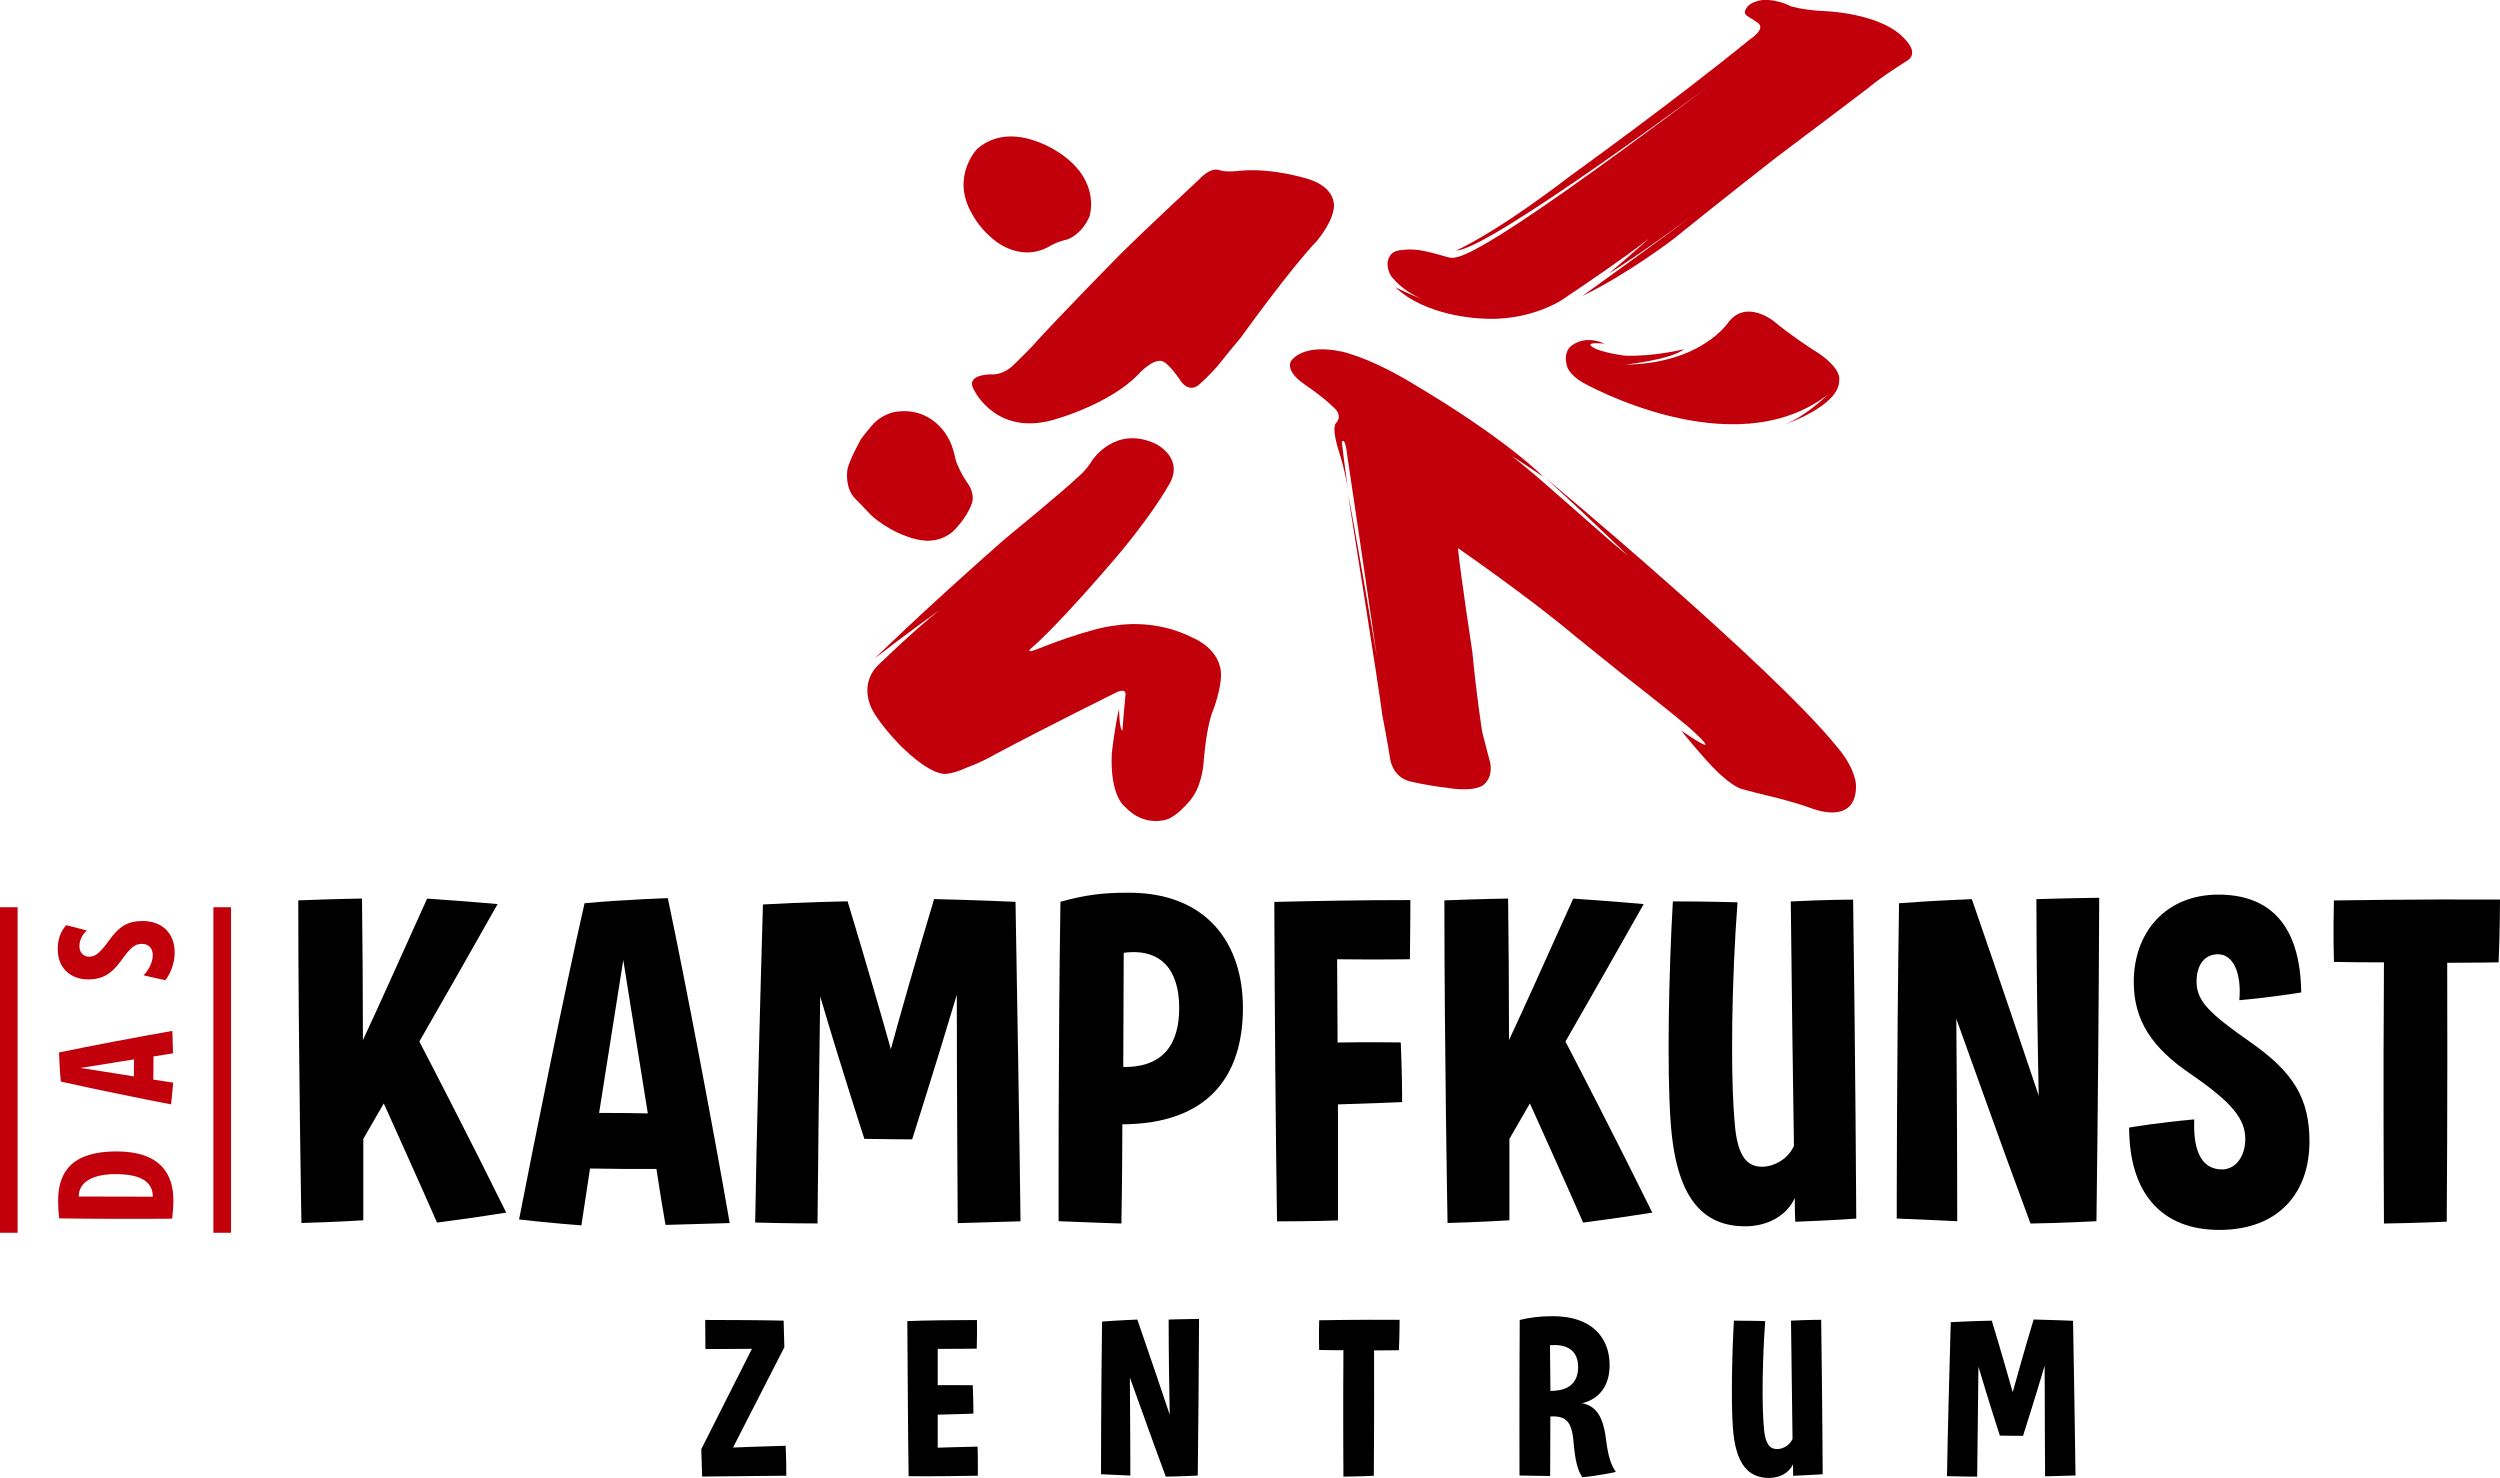 <?xml version="1.0" encoding="utf-8"?>
<!-- Generator: Adobe Illustrator 25.4.1, SVG Export Plug-In . SVG Version: 6.00 Build 0)  -->
<svg version="1.1" id="DKZ_Logo_4c" xmlns="http://www.w3.org/2000/svg" xmlns:xlink="http://www.w3.org/1999/xlink" x="0px"
	 y="0px" width="324.86px" height="192.05px" viewBox="0 0 324.86 192.05" style="enable-background:new 0 0 324.86 192.05;"
	 xml:space="preserve">
<style type="text/css">
	.st0{fill:#C2000B;}
	.st1{fill:#FFFFFF;}
</style>
<g>
	<g>
		<g>
			<path d="M55.5,116.77c5.2,0.35,9.16,0.71,9.16,0.71c-3.55,6.27-7.1,12.54-10.17,17.86c1.42,2.72,6.56,12.65,11.29,22.23
				c0,0-4.43,0.71-8.99,1.3c-2.54-5.79-5.2-11.65-6.92-15.49c-1.24,2.13-2.13,3.72-2.66,4.61v10.58c0,0-3.78,0.24-8.04,0.35
				c0,0-0.41-22.7-0.41-41.92c4.43-0.18,8.28-0.24,8.28-0.24c0.06,5.44,0.12,11.82,0.12,18.39
				C48.88,131.49,52.25,123.98,55.5,116.77z"/>
			<path d="M86.78,116.71c2.31,10.94,6.15,31.22,8.04,42.22c-4.26,0.12-8.34,0.24-8.34,0.24c-0.36-2.01-0.77-4.55-1.18-7.27
				c-2.9,0-5.79,0-8.63-0.06c-0.41,2.78-0.83,5.38-1.12,7.39c0,0-4.08-0.3-8.1-0.77c2.19-11.23,5.97-29.92,8.51-41.09
				C81.16,116.89,86.78,116.71,86.78,116.71z M77.85,144.62c2.07,0,4.2,0,6.33,0.06c-1.12-7.1-2.37-14.66-3.19-19.93
				C80.15,130.02,78.97,137.47,77.85,144.62z"/>
			<path d="M118.53,148.05c0,0-2.9,0-6.21-0.06c0,0-2.9-8.87-5.74-18.51c-0.12,8.51-0.3,22.29-0.35,29.5c0,0-3.96,0-8.1-0.12
				c0.18-11.47,0.65-28.97,1.01-41.33c5.08-0.3,11-0.41,11-0.41c2.37,7.8,4.73,16.02,5.62,19.22c0.89-3.31,3.43-12.24,5.62-19.51
				c5.44,0.12,10.58,0.36,10.58,0.36c0.18,11,0.53,30.51,0.65,41.51c0,0-3.84,0.12-8.16,0.24c0,0-0.12-17.92-0.12-29.68
				C121.6,138.41,118.53,148.05,118.53,148.05z"/>
			<path d="M137.56,158.69c0,0-0.06-22.35,0.24-41.51c3.25-0.89,5.38-1.18,8.87-1.18c10.23,0,14.84,6.68,14.84,14.96
				c0,8.99-4.61,15.08-15.67,15.14c0,6.21-0.12,12.89-0.12,12.89S141.88,158.87,137.56,158.69z M146.02,123.81
				c0,5.32-0.06,10.35-0.06,14.84c5.26,0.06,7.27-3.02,7.27-7.69C153.23,126.17,150.98,123.16,146.02,123.81z"/>
			<path d="M182.02,135.46c0,0,0.18,3.96,0.18,7.75c0,0-4.08,0.18-8.34,0.3v15.08c0,0-3.37,0.12-7.92,0.12
				c-0.18-12.48-0.3-26.43-0.35-41.51c5.03-0.12,11.06-0.24,17.68-0.24c0,0,0,3.43-0.06,7.69c0,0-4.61,0.06-9.46,0
				c0,2.78,0.06,6.98,0.06,10.82C173.81,135.46,177.94,135.4,182.02,135.46z"/>
			<path d="M204.43,116.77c5.2,0.35,9.16,0.71,9.16,0.71c-3.55,6.27-7.1,12.54-10.17,17.86c1.42,2.72,6.56,12.65,11.29,22.23
				c0,0-4.44,0.71-8.99,1.3c-2.54-5.79-5.2-11.65-6.92-15.49c-1.24,2.13-2.13,3.72-2.66,4.61v10.58c0,0-3.78,0.24-8.04,0.35
				c0,0-0.41-22.7-0.41-41.92c4.43-0.18,8.28-0.24,8.28-0.24c0.06,5.44,0.12,11.82,0.12,18.39
				C197.81,131.49,201.18,123.98,204.43,116.77z"/>
			<path d="M233.22,155.68c-1.06,2.31-3.55,3.67-6.44,3.67c-5.56,0-9.05-3.72-9.7-13.72c-0.47-6.5-0.24-19.28,0.3-28.5
				c4.61,0,8.4,0.12,8.4,0.12c-0.71,9.28-1.01,22.47-0.3,29.39c0.41,3.78,1.66,4.97,3.49,4.97c1.6,0,3.43-1.06,4.14-2.72
				c-0.12-8.34-0.3-20.58-0.41-31.75c4.61-0.24,8.1-0.24,8.1-0.24c0.3,20.4,0.41,41.45,0.41,41.45s-3.31,0.24-7.92,0.41
				C233.28,158.75,233.22,157.63,233.22,155.68z"/>
			<path d="M272.42,158.69c0,0-4.43,0.24-8.57,0.3c-3.9-10.47-8.04-22.23-9.64-26.61c0.12,13.07,0.12,26.31,0.12,26.31
				s-3.61-0.18-7.86-0.35c0,0,0-21.99,0.3-40.97c4.49-0.35,9.46-0.53,9.46-0.53c3.55,10.23,7.04,20.64,8.69,25.54
				c-0.12-5.91-0.3-16.38-0.3-25.54c0,0,3.61-0.12,8.16-0.18C272.72,130.9,272.6,144.92,272.42,158.69z"/>
			<path d="M288.38,159.82c-7.51,0-11.71-4.79-11.71-13.3c0,0,3.78-0.65,8.46-1.06c-0.18,4.38,1.12,6.5,3.61,6.5
				c1.66,0,3.02-1.54,3.02-3.96c0-2.6-1.71-4.73-7.04-8.4c-5.08-3.43-7.45-6.98-7.45-12c0-6.5,4.2-11.35,11-11.35
				c6.33,0,10.64,3.55,10.76,12.71c0,0-3.9,0.65-8.04,1.01c0.3-3.49-0.77-5.97-2.78-5.97c-1.77,0-2.78,1.42-2.78,3.55
				c0,2.6,1.77,4.2,6.98,7.86c5.68,3.96,7.69,7.39,7.69,12.95C300.09,154.91,296.19,159.82,288.38,159.82z"/>
			<path d="M303.28,124.99c0,0-0.12-3.67,0-7.98c0,0,10.41-0.18,21.58-0.12c0,0,0,4.08-0.18,8.16c0,0-3.37,0.06-6.68,0.06
				c0.06,17.26-0.06,33.64-0.06,33.64s-3.96,0.18-8.16,0.24c0,0-0.12-17.38,0-33.94C307.72,125.05,305.41,125.05,303.28,124.99z"/>
		</g>
		<g>
			<g>
				<g>
					<path class="st0" d="M15.13,149.62c5.77,0,7.4,3.01,7.4,6.33c0,0.76-0.06,1.61-0.16,2.41c-4.58,0.04-10.64,0.02-14.68-0.04
						c-0.08-0.7-0.14-1.48-0.14-2.21C7.52,152.3,9.34,149.62,15.13,149.62z M14.99,152.57c-2.83,0-4.76,0.97-4.76,2.91
						c2.72,0,6.62,0.02,9.63,0.02C19.85,153.62,18.39,152.57,14.99,152.57z"/>
				</g>
				<g>
					<path class="st0" d="M7.67,136.76c3.82-0.8,10.89-2.14,14.73-2.8c0.04,1.48,0.08,2.91,0.08,2.91c-0.7,0.12-1.59,0.27-2.54,0.41
						c0,1.01,0,2.02-0.02,3.01c0.97,0.14,1.88,0.29,2.58,0.39c0,0-0.1,1.42-0.27,2.83c-3.92-0.76-10.44-2.08-14.33-2.97
						C7.73,138.71,7.67,136.76,7.67,136.76z M17.4,139.87c0-0.72,0-1.46,0.02-2.21c-2.47,0.39-5.11,0.82-6.95,1.11
						C12.31,139.07,14.9,139.48,17.4,139.87z"/>
				</g>
				<g>
					<path class="st0" d="M7.5,123.35c0-1.38,0.41-2.35,1.11-3.13c1.38,0.33,2.68,0.7,2.68,0.7c-0.6,0.49-0.97,1.3-0.97,2.02
						c0,0.95,0.62,1.38,1.28,1.38c0.85,0,1.46-0.6,2.56-2.1c1.32-1.86,2.45-2.54,4.39-2.54c2.33,0,4.15,1.4,4.15,4.12
						c0,1.24-0.49,2.68-1.22,3.57c-1.4-0.29-2.83-0.64-2.83-0.64c0.72-0.7,1.2-1.77,1.2-2.6c0-0.97-0.58-1.48-1.42-1.48
						c-0.91,0-1.46,0.45-2.76,2.27c-1.22,1.69-2.45,2.35-4.21,2.35C9.21,127.27,7.5,125.83,7.5,123.35z"/>
				</g>
			</g>
			<g>
				<rect x="27.73" y="117.89" class="st0" width="2.29" height="42.3"/>
			</g>
			<g>
				<rect y="117.89" class="st0" width="2.29" height="42.3"/>
			</g>
		</g>
		<g>
			<path d="M91.13,188.3l6.58-13.03c-2.81,0.03-6.04,0.03-6.04,0.03c-0.03-2-0.03-3.78-0.03-3.78c3.15,0,7.87,0.03,10.19,0.09
				l0.09,3.46l-6.67,13.03c0,0,3.26-0.14,6.84-0.23c0,0,0.09,1.83,0.09,3.89c-2.95,0.03-7.99,0.09-10.94,0.11L91.13,188.3z"/>
			<path d="M121.85,180c0,0,2.18-0.03,4.55,0c0.09,1.86,0.09,3.69,0.09,3.69s-2.32,0.09-4.64,0.14v4.29c0,0,2.55-0.09,5.18-0.14
				c0,0,0.06,1.72,0.03,3.78c-2.52,0.06-6.64,0.09-8.99,0.06c-0.09-6.13-0.11-12.77-0.17-20.15c2.15-0.09,5.73-0.14,9.05-0.14
				c0,0,0.03,1.72-0.03,3.72c0,0-2.61,0.03-5.07,0.03V180z"/>
			<path d="M155.64,191.74c0,0-2.15,0.11-4.15,0.14c-1.89-5.07-3.89-10.76-4.67-12.88c0.06,6.33,0.06,12.74,0.06,12.74
				s-1.75-0.09-3.81-0.17c0,0,0-10.65,0.14-19.84c2.18-0.17,4.58-0.26,4.58-0.26c1.72,4.95,3.41,9.99,4.21,12.37
				c-0.06-2.86-0.14-7.93-0.14-12.37c0,0,1.75-0.06,3.95-0.09C155.78,178.28,155.72,185.07,155.64,191.74z"/>
			<path d="M171.42,175.42c0,0-0.06-1.77,0-3.86c0,0,5.04-0.09,10.45-0.06c0,0,0,1.97-0.09,3.95c0,0-1.63,0.03-3.23,0.03
				c0.03,8.36-0.03,16.29-0.03,16.29s-1.92,0.09-3.95,0.11c0,0-0.06-8.42,0-16.43C173.57,175.45,172.45,175.45,171.42,175.42z"/>
			<path d="M208.68,186.95c0.31,2.49,0.69,3.44,1.29,4.32c0,0-2,0.46-4.35,0.69c-0.6-0.89-0.92-1.98-1.15-4.61
				c-0.23-2.75-1.06-3.38-3.01-3.29c0,3.64-0.03,7.73-0.03,7.73s-2,0-3.98-0.06c0,0-0.03-10.91,0.03-20.21
				c1.32-0.31,2.55-0.49,4.32-0.49c5.04,0,7.36,2.78,7.36,6.36c0,2.66-1.32,4.41-3.58,4.95
				C207.19,182.66,208.28,183.75,208.68,186.95z M205.07,177.62c0-2.03-1.35-3.03-3.66-2.81c0.03,2.09,0.03,4.09,0.06,5.93
				C203.92,180.74,205.07,179.63,205.07,177.62z"/>
			<path d="M232.99,190.28c-0.52,1.12-1.72,1.77-3.12,1.77c-2.69,0-4.38-1.8-4.7-6.64c-0.23-3.15-0.11-9.33,0.14-13.8
				c2.23,0,4.07,0.06,4.07,0.06c-0.34,4.49-0.49,10.88-0.14,14.23c0.2,1.83,0.8,2.4,1.69,2.4c0.77,0,1.66-0.52,2-1.32
				c-0.06-4.04-0.14-9.96-0.2-15.37c2.23-0.11,3.92-0.11,3.92-0.11c0.14,9.88,0.2,20.07,0.2,20.07s-1.6,0.11-3.84,0.2
				C233.02,191.76,232.99,191.22,232.99,190.28z"/>
			<path d="M262.88,186.58c0,0-1.4,0-3.01-0.03c0,0-1.4-4.29-2.78-8.96c-0.06,4.12-0.14,10.79-0.17,14.29c0,0-1.92,0-3.92-0.06
				c0.09-5.55,0.32-14.03,0.49-20.01c2.46-0.14,5.33-0.2,5.33-0.2c1.15,3.78,2.29,7.76,2.72,9.3c0.43-1.6,1.66-5.93,2.72-9.45
				c2.63,0.06,5.12,0.17,5.12,0.17c0.09,5.32,0.26,14.77,0.32,20.1c0,0-1.86,0.06-3.95,0.11c0,0-0.06-8.67-0.06-14.37
				C264.37,181.92,262.88,186.58,262.88,186.58z"/>
		</g>
	</g>
	<g>
		<path class="st0" d="M128.78,30.84c0,0,3.49,3.49,7.62,1.16c0,0,0.72-0.52,2.33-0.9c0,0,1.81-0.58,2.84-2.97
			c0,0,1.54-4.47-3.63-8.08c0,0-6.32-4.71-10.97-0.7c0,0-3.46,3.62-0.68,8.4C126.29,27.74,127.1,29.42,128.78,30.84z"/>
		<path class="st0" d="M173.27,27.34c0,0,0.81-2.64-3.02-4c0,0-4.65-1.55-9.04-1.16c0,0-1.81,0.26-2.71-0.06
			c0,0-1.04-0.57-2.71,1.22c0,0-7.23,6.72-10.33,9.82c0,0-8.4,8.53-11.37,11.88c0,0-1.1,1.16-2.45,2.45c0,0-1.23,1.29-2.97,1.16
			c0,0-3.36,0-2.07,2.07c0,0,2.97,6.33,10.98,3.62c0,0,6.72-1.94,10.33-5.68c0,0,1.79-2.06,3.1-1.74c0,0,0.74,0.09,2.47,2.65
			c0,0,0.9,1.42,2.2,0.52c0,0,1.59-1.32,3-3.09c0,0,0.85-1.12,2.54-3.11c0,0,6.41-8.94,9.91-12.59
			C171.12,31.29,172.9,29.26,173.27,27.34z"/>
		<path class="st0" d="M155.05,82.9c-5-2.58-9.9-1.64-9.9-1.64c-3.36,0.26-10.16,3.01-10.16,3.01c-1.89,0.78-1.03,0-1.03,0
			c3.44-2.93,9.99-10.59,9.99-10.59c5.51-6.29,7.84-10.51,7.84-10.51c2.33-3.62-1.64-5.51-1.64-5.51c-5.26-2.44-8.21,2.15-8.21,2.15
			c-0.89,1.46-2.04,2.33-2.04,2.33c-1.35,1.35-9.56,8.1-9.56,8.1c-10.85,9.56-16.66,15.31-16.66,15.31c3.62-2.84,8.4-6.27,8.4-6.27
			c-3.19,2.5-8.1,7.28-8.1,7.28c-2.45,2.62-0.6,5.73-0.6,5.73c1.14,2.11,3.68,4.65,3.68,4.65c3.44,3.38,5.15,3.53,5.15,3.53
			c1.02,0.41,3.32-0.69,3.32-0.69c2.32-0.86,3.7-1.72,3.7-1.72c7.66-4.05,15.5-7.92,15.5-7.92c1.89-1.03,1.5,0.34,1.5,0.34
			c-0.14,1.29-0.38,4.48-0.38,4.48c-0.43-0.26-0.43-2.84-0.43-2.84c-0.52,1.98-0.95,5.77-0.95,5.77c-0.26,5.68,1.75,6.98,1.75,6.98
			c2.5,2.68,5.43,1.6,5.43,1.6c1.19-0.39,2.52-1.92,2.52-1.92c1.21-1.19,1.61-2.58,1.61-2.58c0.6-1.55,0.66-3.36,0.66-3.36
			c0.37-4.12,1.01-5.81,1.01-5.81c1.23-3.1,1.21-4.97,1.21-4.97C158.75,84.36,155.05,82.9,155.05,82.9z"/>
		<path class="st0" d="M119.05,70.07c0,0,1.36,0.3,1.85,0.17c0,0,1.49,0.03,2.89-1.14c0,0,1.83-1.7,2.5-3.71
			c0,0,0.46-1.06-0.49-2.51c0,0-0.9-1.17-1.58-2.98c0,0-0.41-2.04-0.95-2.88c0,0-2.05-4.42-7.21-3.45c0,0-1.48,0.36-2.52,1.45
			c0,0-0.8,0.89-1.64,2c0,0-1.58,2.81-1.79,4.04c0,0-0.39,2.33,1.03,3.75c0,0,1.26,1.28,2.02,2.1
			C113.16,66.92,115.54,69.21,119.05,70.07z"/>
		<path class="st0" d="M247.72,5.3c-3.08-3.77-11.11-3.88-11.11-3.88c-2.58-0.17-3.88-0.6-3.88-0.6c-2.24-1.12-3.98-0.78-3.98-0.78
			c-1.35,0.28-1.7,0.86-1.7,0.86c-0.65,0.79-0.09,1.12-0.09,1.12c0.63,0.37,1.46,0.95,1.46,0.95c1.12,0.78-1.03,2.15-1.03,2.15
			c-9.82,8.01-23.34,17.74-23.34,17.74c-8.22,6.29-12.87,8.78-14.82,9.69c0,0,0,0,0,0l0.01,0c4.22-0.06,33.33-21.76,33.33-21.76
			c-33.33,25.06-33.37,22.79-34.65,22.57c-1.52-0.47-2.9-0.75-2.9-0.75c-1.76-0.39-3.29-0.06-3.29-0.06
			c-1.43,0.24-1.43,1.71-1.43,1.71c0,1.2,0.71,1.92,0.71,1.92c1.21,1.38,2.62,2.19,3.78,2.66c-1.83-0.66-3.46-1.52-3.46-1.52
			c3.88,3.78,10.89,4.05,10.89,4.05c6.31,0.53,10.64-2.33,10.64-2.33c2.58-1.72,8.27-5.57,11.21-7.88c0.93-0.73-5.01,4.39-5.01,4.39
			c4.05-2.5,10.51-7.28,10.51-7.28c-3.27,2.5-13.95,10.19-13.95,10.19c5.86-2.83,11.77-7.35,11.77-7.35
			c7.15-5.77,13.46-10.68,13.46-10.68c5.86-4.39,11.97-9.04,11.97-9.04c1.72-1.46,4.91-3.44,4.91-3.44
			C249.41,6.98,247.72,5.3,247.72,5.3z"/>
		<path class="st0" d="M208.49,44.66c0,0-2.18-1.15-4.09,0.13c0,0-1.4,0.66-0.76,2.86c0,0,0.29,1.05,2.01,2.05
			c0,0,19.51,11.11,31.91,1.55c0,0-2.81,2.76-5.55,3.88c0,0,7.05-2.44,6.98-5.69c0,0,0.53-1.63-3.49-4.06c0,0-2.86-1.83-4.91-3.57
			c0,0-3.57-2.97-5.94,0c0,0-3.48,5.44-13.44,5.57c0,0,5.94-0.64,7.62-2c0,0-4.02,1-7.75,0.83c0,0-2.07-0.25-3.62-0.83
			C207.46,45.38,205.1,44.34,208.49,44.66z"/>
		<path class="st0" d="M239.76,98.42c-0.01-0.01-0.01-0.02-0.02-0.02c-0.31-0.47-0.7-0.98-1.16-1.51
			c-8.54-10.47-37.62-34.68-37.62-34.68c3.86,3.56,7.4,6.92,10.63,10.04c-0.6-0.5-1.19-0.99-1.76-1.46c0,0-4.94-4.3-8.87-7.77
			c0,0-1.73-1.53-4.49-3.76c1.27,0.83,2.63,1.72,4.1,2.71c0,0-4.56-4.71-16.43-11.79c-0.76-0.47-1.57-0.95-2.41-1.41l0,0h0
			c-1.69-0.93-3.52-1.81-5.34-2.47l-0.01,0l0,0c-0.42-0.15-0.84-0.29-1.26-0.42c0,0-5-1.55-7.23,0.86c0,0-1.25,1.23,1.66,3.23
			c0,0,2.26,1.51,3.66,2.89c0,0,1.44,1.05,0.35,2.18c0,0-0.61,0.53,0.56,4.07c0,0,0.66,2,1.06,4.62c0,0-0.58-4.17-0.82-6.31
			c0,0,0.43-0.78,0.69,1.64c0,0,3.01,20.24,3.88,26.35c0,0-3.32-19.46-3.75-21.1c0,0,3.92,24.46,4.44,28.59c0,0,0.79,4.11,1.03,5.77
			c0,0,0.31,2.26,2.48,2.84c0,0,2.15,0.55,4.92,0.86c0,0,2.97,0.59,4.56-0.26c0,0,1.44-0.83,1.03-3.01c0,0-0.78-2.93-1.03-3.96
			c0,0-0.69-4.22-1.29-10.42c0,0-1.53-10.05-1.87-13.5c0,0,9.28,6.43,14.96,11.22l6.1,4.92c0,0,5.96,4.63,8.91,7.11
			c0,0,5.56,4.9-0.97,0.45c0,0,3.1,3.87,4.91,5.55c0,0,1.77,1.7,2.91,2.03c0,0,1.06,0.32,3.46,0.9c0,0,3.1,0.69,5.68,1.64
			c0,0,5.86,2.41,5.77-3.01C241.17,102.02,241.17,100.56,239.76,98.42L239.76,98.42z"/>
	</g>
</g>
</svg>
